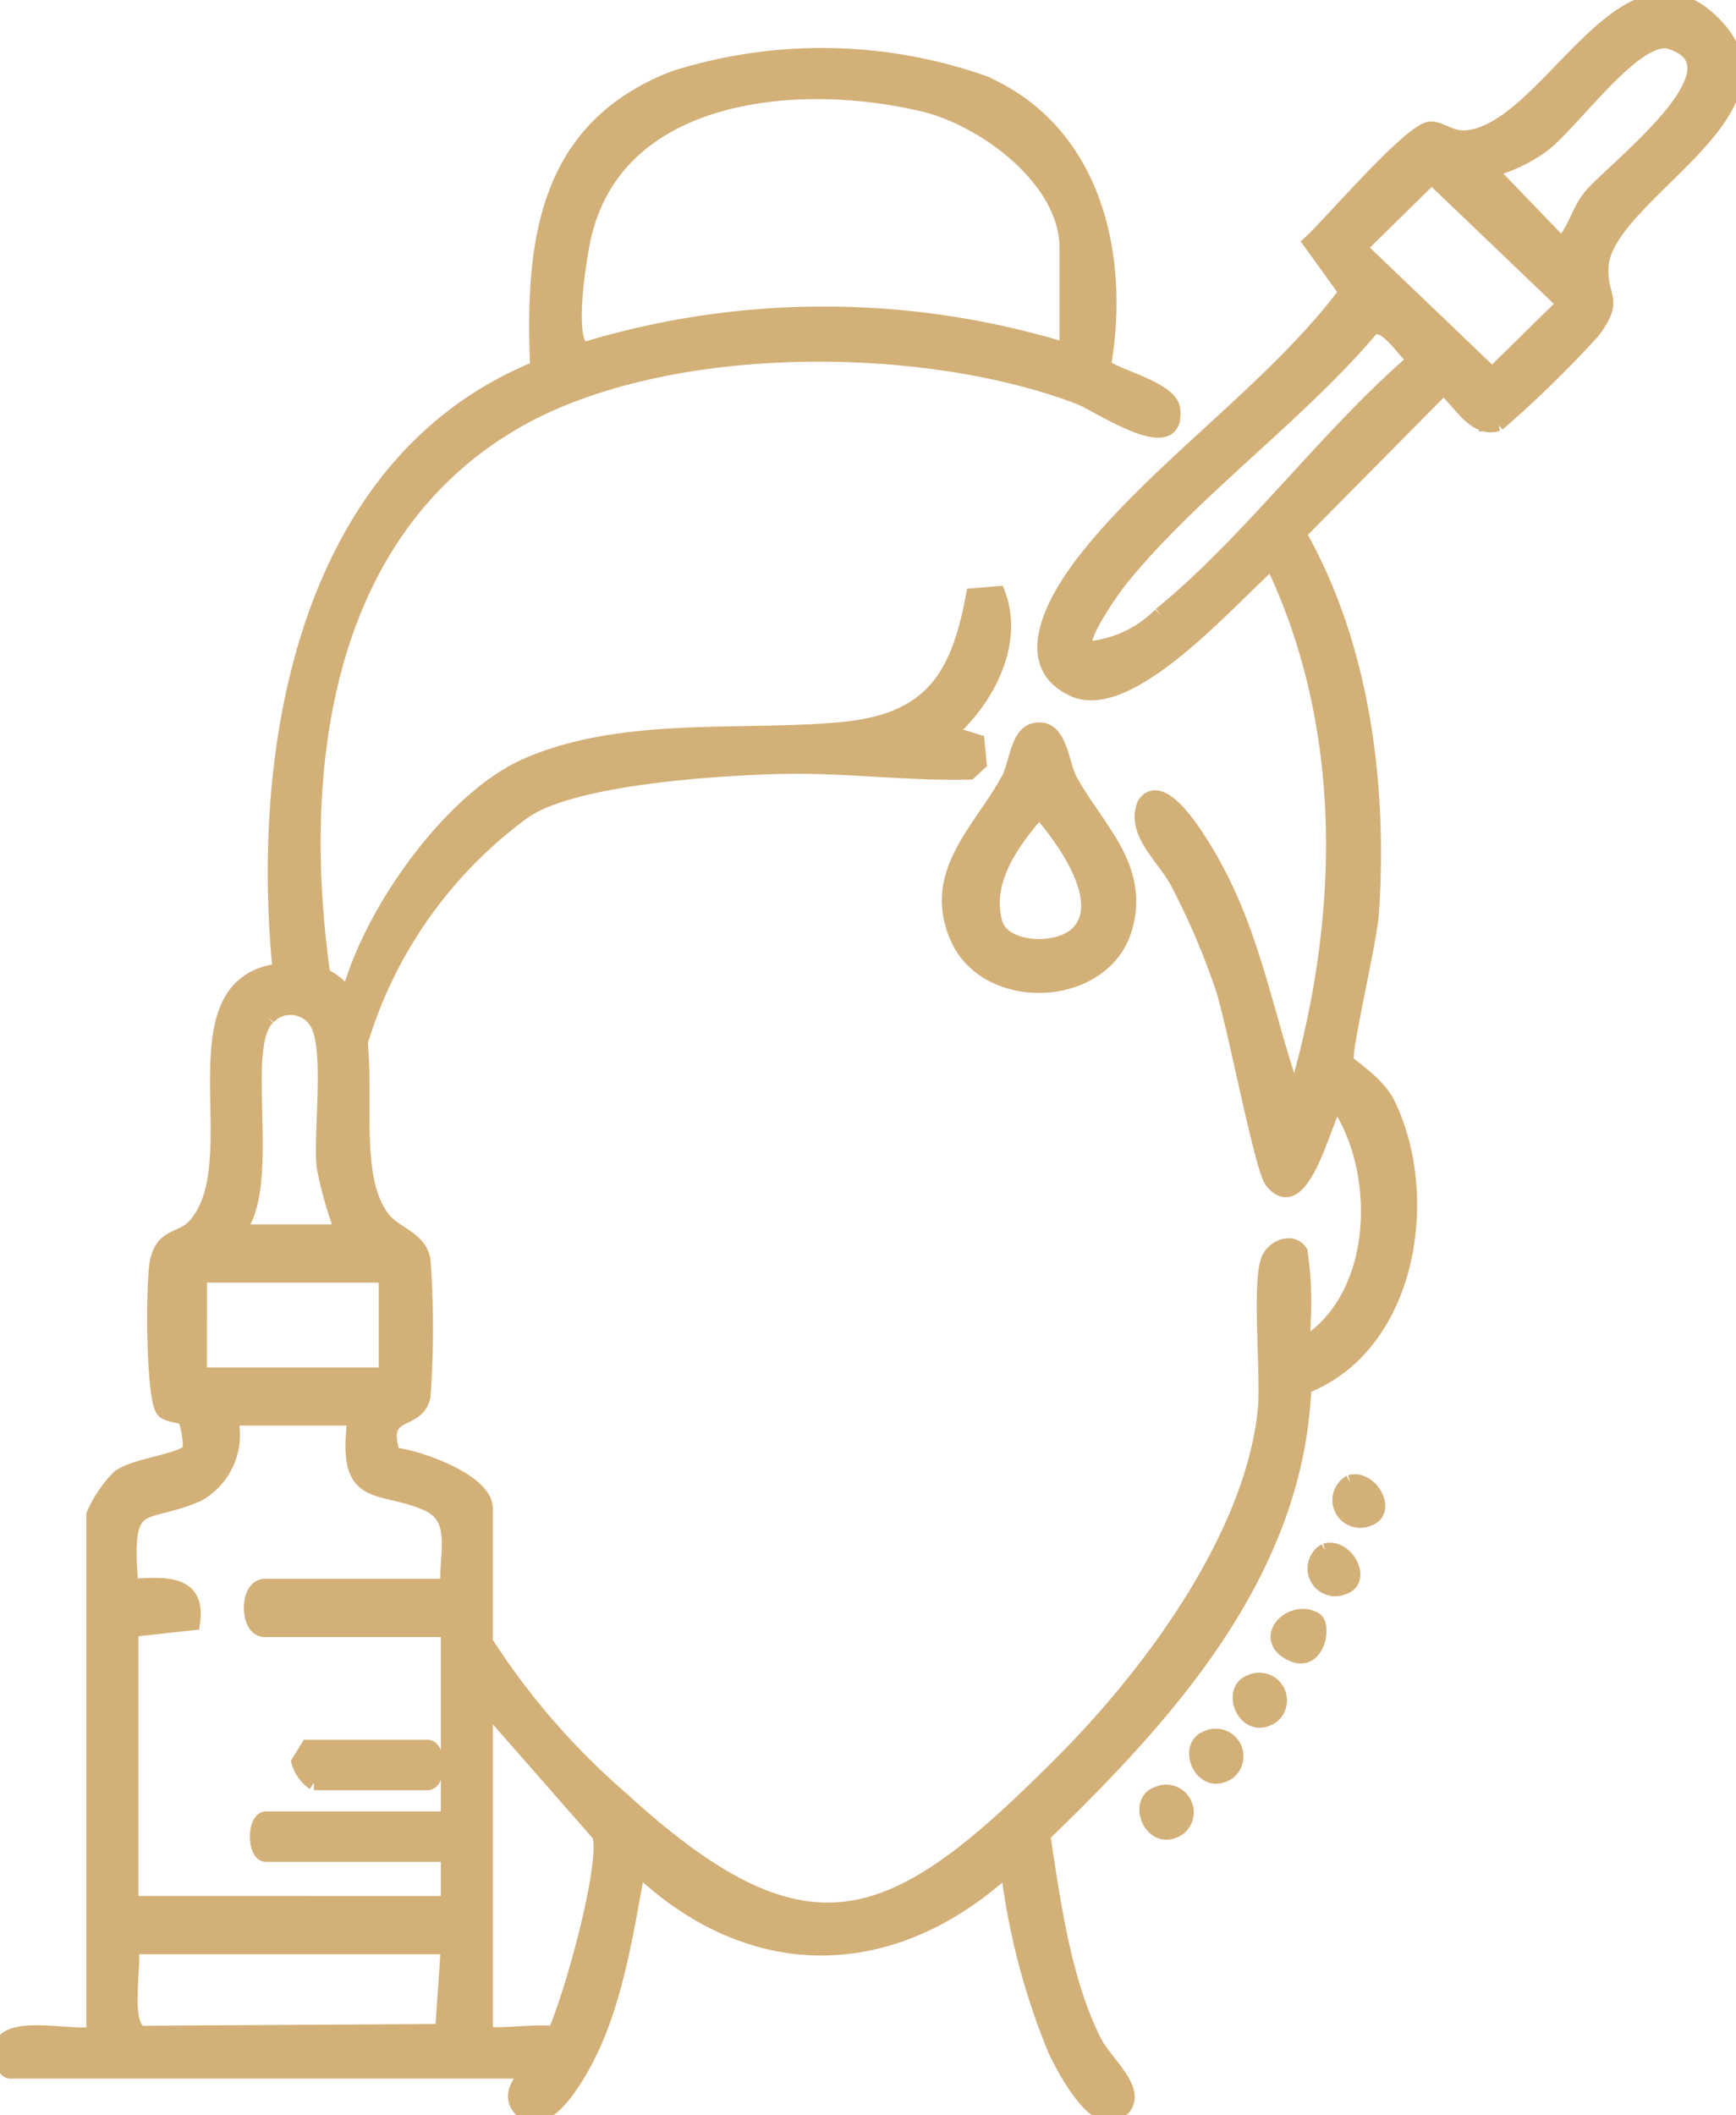 <svg xmlns="http://www.w3.org/2000/svg" xmlns:xlink="http://www.w3.org/1999/xlink" width="70.931" height="86.4" viewBox="0 0 70.931 86.4">
  <defs>
    <clipPath id="clip-path">
      <rect id="Rectangle_35" data-name="Rectangle 35" width="70.931" height="86.4" fill="#d3b078" stroke="#d3b078" stroke-width="0.6"/>
    </clipPath>
  </defs>
  <g id="Icon" clip-path="url(#clip-path)">
    <path id="Path_11" data-name="Path 11" d="M69.893.842c-3.615-3.379-6.655,4.483-9.973,4.781-.633.057-1.054-.37-1.467-.36-.791.018-4.087,3.892-4.911,4.639l1.467,2.03c-2.86,3.84-7.538,7.047-10.527,10.759-1.144,1.421-3.049,4.342-.627,5.464,2.324,1.076,6.533-3.861,8.12-5.207,3.24,6.742,3.064,14.511,1.016,21.591-.364.061-.345-.442-.429-.706-1.027-3.247-1.564-6.291-3.429-9.276-.315-.5-1.685-2.729-2.371-1.711-.468,1.19.8,2.135,1.367,3.222a30.038,30.038,0,0,1,1.825,4.271c.475,1.417,1.594,7.368,2.01,7.9,1.336,1.717,2.291-3.2,2.681-3.188,1.843,2.7,1.8,7.573-1.02,9.646-.575.106-.35-.251-.377-.629a13.9,13.9,0,0,0-.121-2.932c-.336-.5-1.06-.189-1.276.263-.428.9-.018,4.786-.16,6.192-.515,5.143-4.643,10.724-8.187,14.294-6.853,6.905-10.344,8.7-18.081,1.62a29.606,29.606,0,0,1-5.588-6.431V61.616c0-1.143-2.835-2.118-3.775-2.193-.638-1.957.993-1.2,1.229-2.386a37.776,37.776,0,0,0,0-5.576c-.167-.886-1.136-1.043-1.635-1.668-1.258-1.577-.675-4.8-.932-7.2l0,0a18.133,18.133,0,0,1,6.68-9.444c2.011-1.4,7.825-1.757,10.363-1.831,2.637-.079,5.218.291,7.848.228l.4-.369-.085-.883-1.161-.36c1.555-1.333,2.783-3.67,2.006-5.69l-1.007.085c-.634,3.452-1.8,5.144-5.45,5.473-4.088.367-8.841-.243-12.771,1.455-3.076,1.329-6.453,6.02-7.322,9.508a2.118,2.118,0,0,0-1.022-.913c-1.2-8.443,0-18.048,7.8-22.6,6.056-3.533,16.651-3.489,23.093-1.033.79.3,4.058,2.561,3.83.507-.1-.917-2.725-1.423-2.823-1.824.765-4.514-.4-9.558-4.932-11.523A19.974,19.974,0,0,0,27.524,3.2c-5.286,2.069-5.775,6.751-5.563,11.838C12.53,18.855,10.529,30.439,11.438,39.62l.031.028c-4.625.522-1.085,7.927-3.56,10.477-.513.529-1.244.325-1.481,1.384-.181.81-.182,5.678.257,6.112.22.218.769.171.9.363a3.862,3.862,0,0,1,.187,1.233c-.259.471-2.24.615-2.923,1.134a5.228,5.228,0,0,0-1.021,1.519V83.082c-1.015.211-3.987-.647-3.827.889.024.221.24.636.4.636H21.584c-.464.557-.793,1.1-.235,1.619,1.014.812,2.25-1.421,2.654-2.211,1.17-2.293,1.6-5.2,2.066-7.717,4.671,4.432,10.408,4.317,15.11,0a28.342,28.342,0,0,0,1.945,7.46c.347.725,1.66,3.271,2.641,2.474.935-.759-.588-1.925-1.038-2.808-1.261-2.48-1.695-5.722-2.113-8.464C47.757,70,52.987,64.189,53.282,56.643c4.327-1.644,5.289-7.811,3.4-11.594-.42-.84-1.646-1.578-1.671-1.7-.1-.488.953-4.9,1.031-6.052.351-5.231-.363-10.9-2.977-15.5l5.9-5.962c.688.521,1.239,1.761,2.231,1.484a46.023,46.023,0,0,0,3.87-3.769c1.035-1.365.281-1.344.358-2.669C65.6,7.91,73.755,4.452,69.893.842M23.9,9.483c1.49-5.863,8.889-6.414,13.856-5.214,2.483.6,5.834,3.074,5.834,5.852v4.191a33.757,33.757,0,0,0-19.7-.043c-.84-.143-.192-4,.006-4.786M10.955,41.557a1.254,1.254,0,0,1,1.918.1c.747.9.218,4.548.362,5.987a15.234,15.234,0,0,0,.76,2.67H9.675c1.583-1.762-.023-7.621,1.28-8.754m-2.8,10.533h7.621v4.065H8.151Zm9.923,30.882-12.3.075c-.8-.262-.269-2.773-.416-3.521H18.313ZM5.357,77.747V66.569l2.516-.276c.259-1.737-1.21-1.568-2.517-1.5-.333-3.845.442-2.752,2.726-3.754a2.778,2.778,0,0,0,1.338-3.107H14.5c-.46,3.509,1,2.6,2.98,3.5,1.34.607.7,2.151.83,3.361H10.818c-.738,0-.738,1.778,0,1.778h7.494v7.722H10.875c-.484,0-.484,1.463,0,1.463h7.437v1.993Zm17.311,5.314c-.893-.091-2.107.115-2.831.021V69.638L24.5,74.955c.337,1.132-1.034,6.248-1.828,8.106m24.74-57.95a4.736,4.736,0,0,1-3.05,1.394c-.374-.364,1.078-2.4,1.394-2.8,2.837-3.553,7.309-6.754,10.293-10.3.614-.316,1.288.949,1.772,1.285-3.573,3.065-6.811,7.505-10.408,10.418m13.554-9.8-5.423-5.19,2.952-2.9,5.423,5.19Zm3.973-7.222c-.463.6-.6,1.363-1.143,1.9L60.87,6.948a6.422,6.422,0,0,0,2.159-1.02c1.191-.879,3.822-4.654,5.214-4.218,3.284,1.028-2.477,5.3-3.308,6.378" transform="translate(0 0)" fill="#d3b078" stroke="#d3b078" stroke-width="0.6"/>
    <path id="Path_12" data-name="Path 12" d="M45.188,34.921c-1.109,2.047-3.21,3.778-2.1,6.4,1.195,2.831,6.017,2.627,6.872-.357.718-2.506-1.2-4.094-2.255-6.04-.35-.644-.394-2.287-1.463-2.019-.684.17-.722,1.413-1.05,2.019m1.257,1.262c.958,1.073,2.885,3.7,1.579,5.006-.812.816-3.052.711-3.373-.414-.493-1.726.714-3.357,1.793-4.591" transform="translate(-3.992 -3.068)" fill="#d3b078" stroke="#d3b078" stroke-width="0.6"/>
    <path id="Path_13" data-name="Path 13" d="M54.372,78.287c-.976.312-.227,2.162.877,1.389a.83.83,0,0,0-.877-1.389" transform="translate(-5.033 -7.302)" fill="#d3b078" stroke="#d3b078" stroke-width="0.6"/>
    <path id="Path_14" data-name="Path 14" d="M52.13,80.809c-.976.312-.227,2.162.877,1.389a.83.83,0,0,0-.877-1.389" transform="translate(-4.824 -7.537)" fill="#d3b078" stroke="#d3b078" stroke-width="0.6"/>
    <path id="Path_15" data-name="Path 15" d="M59.109,72.955c-.939-.567-2.272.728-.995,1.382,1.085.554,1.392-1.142.995-1.382" transform="translate(-5.375 -6.796)" fill="#d3b078" stroke="#d3b078" stroke-width="0.6"/>
    <path id="Path_16" data-name="Path 16" d="M56.333,75.765c-.976.312-.227,2.162.877,1.389a.83.83,0,0,0-.877-1.389" transform="translate(-5.216 -7.066)" fill="#d3b078" stroke="#d3b078" stroke-width="0.6"/>
    <path id="Path_17" data-name="Path 17" d="M60.8,66.779a.835.835,0,0,0,.726,1.5c.918-.286.123-1.742-.726-1.5" transform="translate(-5.636 -6.23)" fill="#d3b078" stroke="#d3b078" stroke-width="0.6"/>
    <path id="Path_18" data-name="Path 18" d="M59.678,69.861a.835.835,0,0,0,.726,1.5c.918-.286.123-1.742-.726-1.5" transform="translate(-5.531 -6.518)" fill="#d3b078" stroke="#d3b078" stroke-width="0.6"/>
    <path id="Path_19" data-name="Path 19" d="M14.083,80.174h4.633c.485,0,.484-1.463,0-1.463H13.839l-.374.61a1.522,1.522,0,0,0,.618.853" transform="translate(-1.257 -7.347)" fill="#d3b078" stroke="#d3b078" stroke-width="0.6"/>
  </g>
</svg>
